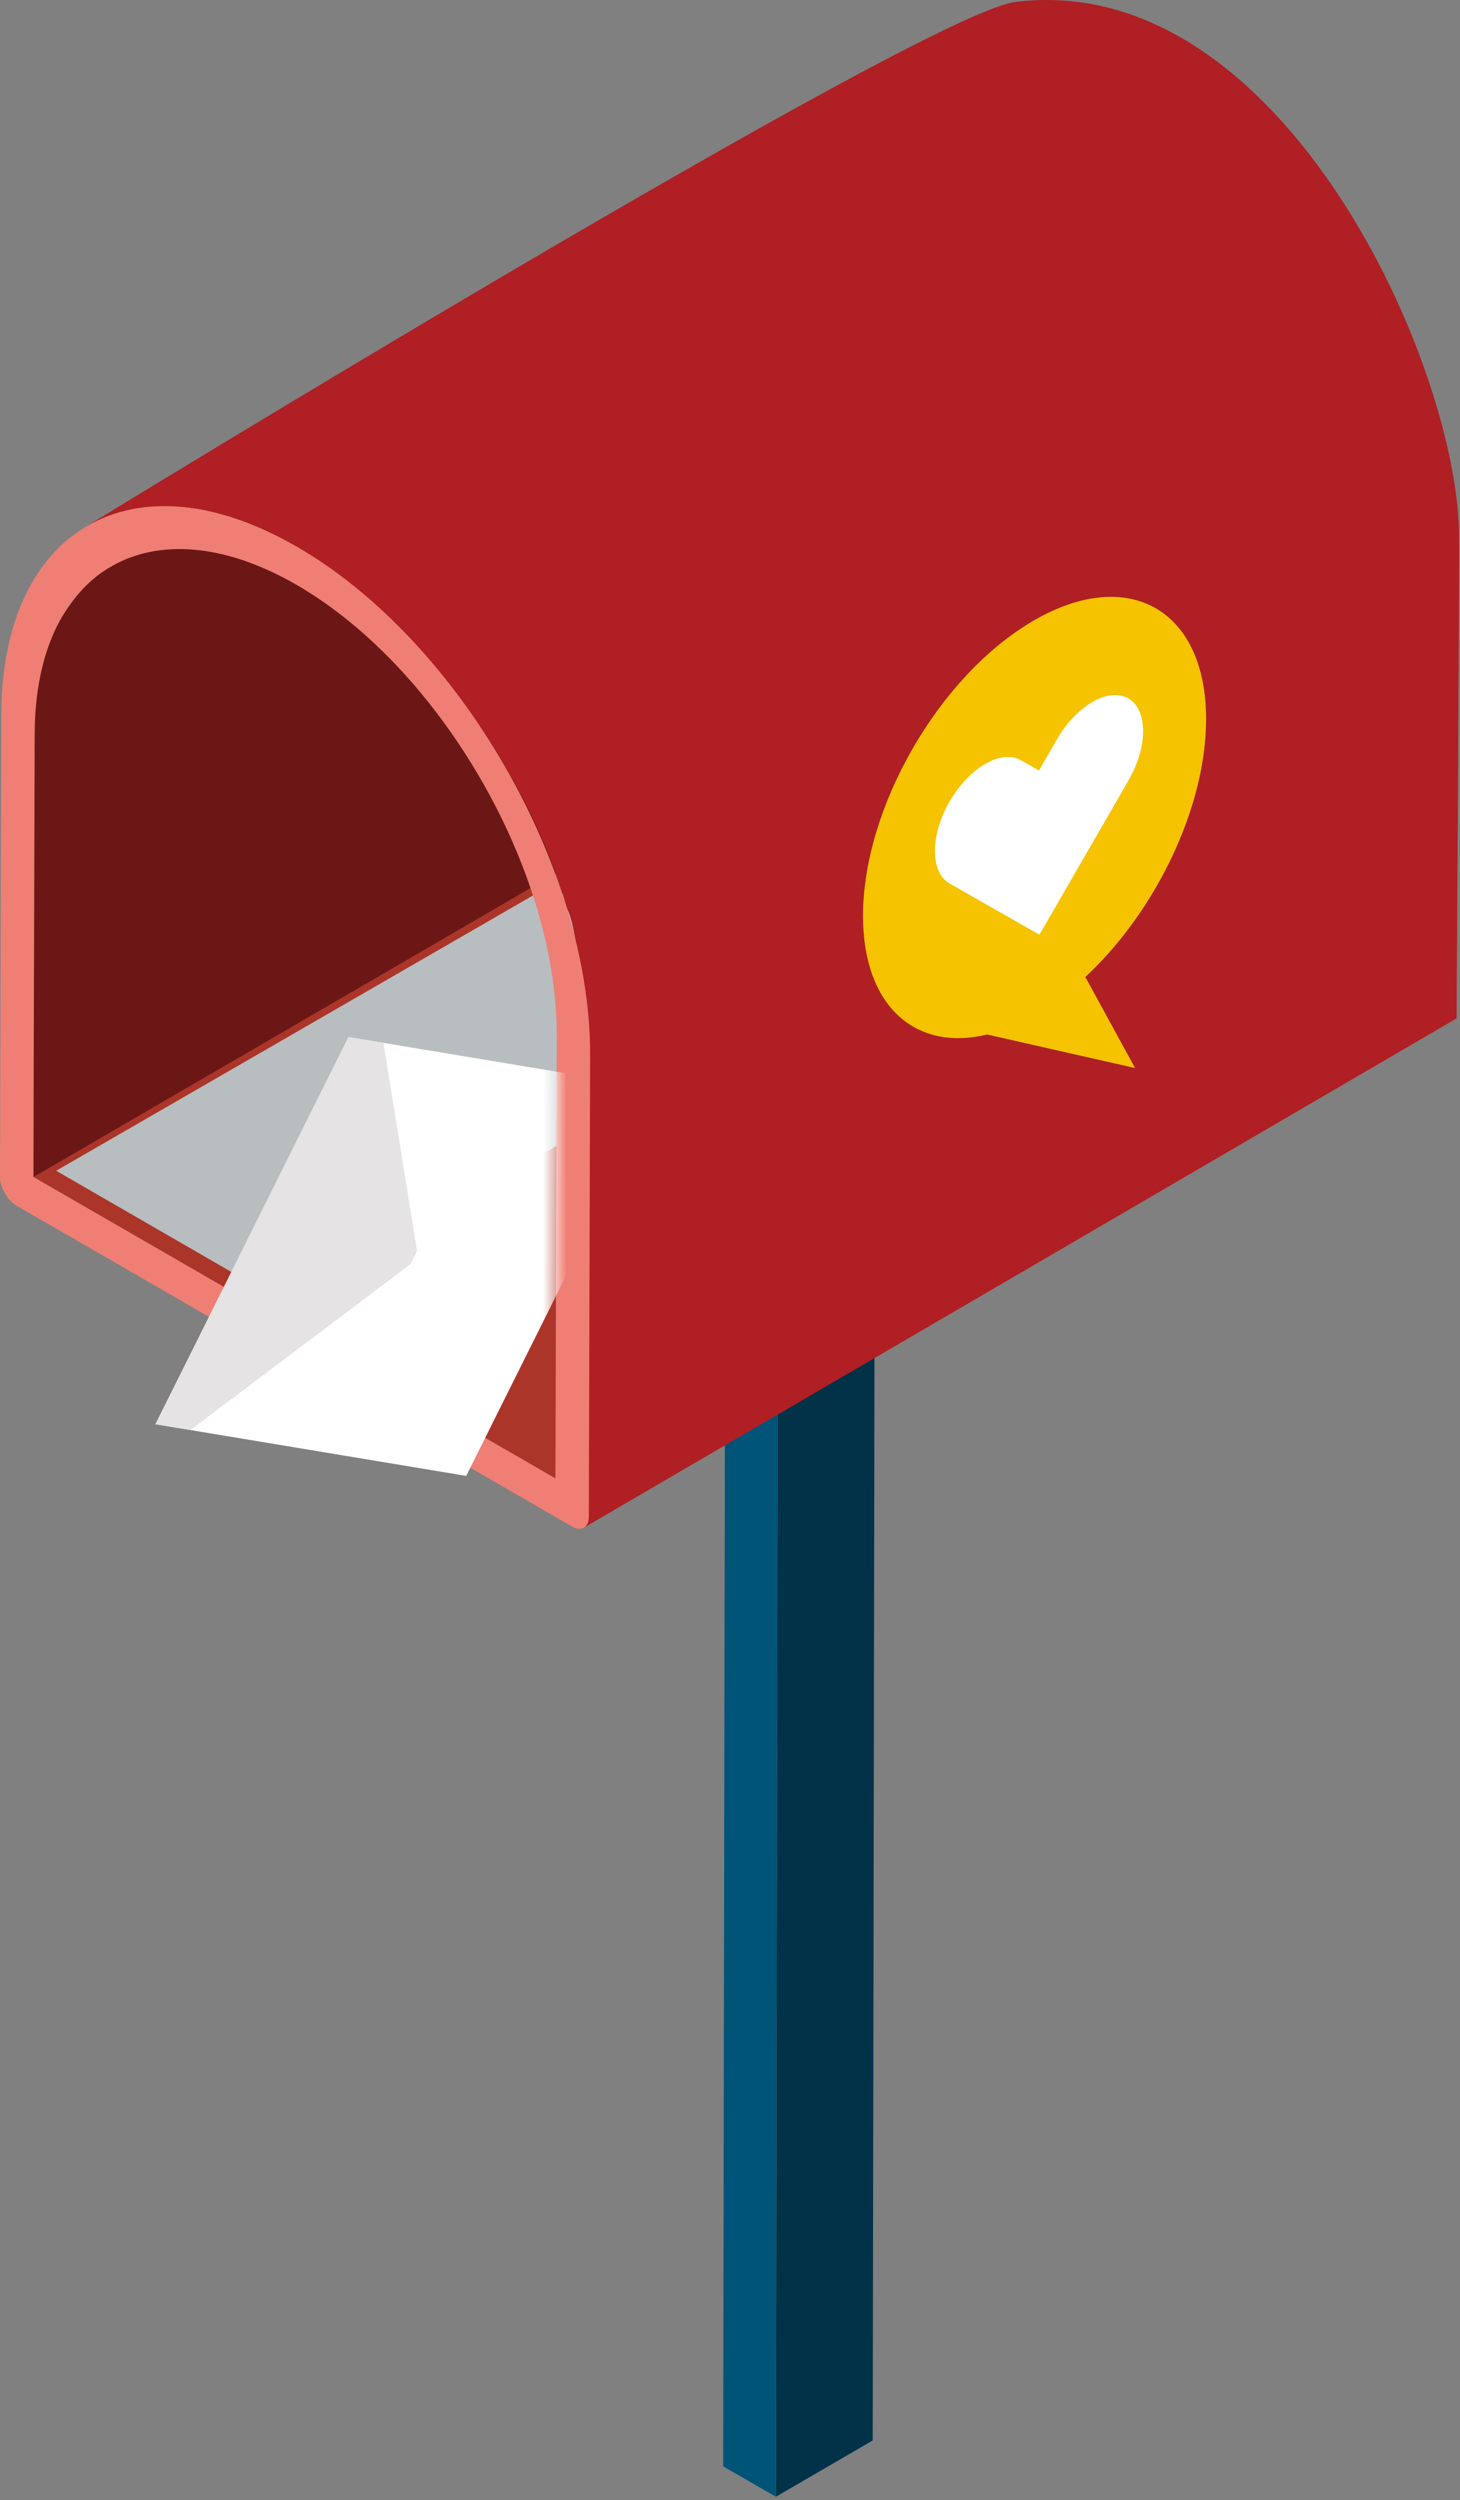 <svg width="125" height="214" viewBox="0 0 125 214" fill="none" xmlns="http://www.w3.org/2000/svg">
<rect x="0" y="0" width="125" height="214" fill="#808080" stroke="none"/>
<path d="M2.862 100.753L52.548 70.748L47.555 126.557L2.862 100.753Z" fill="#AB3529"/>
<path d="M66.426 213.722L74.718 208.903L74.916 88.275L66.623 93.094L66.426 213.722Z" fill="#023248"/>
<path d="M66.623 93.094L74.916 88.275L65.758 82.987L57.465 87.807L66.623 93.094Z" fill="#005478"/>
<path d="M62.114 90.493L61.916 211.12L66.426 213.722L66.623 93.094L62.114 90.493Z" fill="#005478"/>
<path d="M9.566 48.464C6.415 50.001 2.97 55.543 2.862 60.542C2.807 61.359 2.862 100.696 2.862 100.753C2.868 100.741 74.747 58.984 77.207 57.549C77.392 60.093 77.313 19.847 77.378 19.601C77.383 19.292 77.367 19.364 77.43 18.017C77.859 13.39 78.918 8.22 83.974 5.223L9.566 48.464Z" fill="#6B1715"/>
<path d="M24.387 111.522L66.624 87.137L47.047 75.834L4.809 100.218L24.387 111.522Z" fill="#B8BDC0"/>
<path d="M124.915 45.919C124.926 31.448 109.791 -2.664 86.951 0.166C78.942 1.158 7.487 45.005 7.46 45.02C22.602 37.167 43.281 58.933 48.538 77.768C51.37 82.901 49.99 130.77 49.99 130.77L124.704 87.178C124.704 87.178 124.956 48.94 124.915 45.919Z" fill="#AF1F24"/>
<path d="M25.397 46.782C11.473 38.743 0.158 45.194 0.111 61.188L0 100.741C-0.009 101.178 0.148 101.688 0.417 102.143C0.677 102.607 1.048 102.997 1.42 103.21L48.974 130.668C49.355 130.891 49.726 130.918 49.986 130.77C50.256 130.622 50.413 130.288 50.413 129.851L50.524 90.298C50.571 74.296 39.321 54.821 25.397 46.782ZM47.555 126.556L2.859 100.75L2.97 62.84C2.989 55.739 5.504 50.774 9.57 48.461C13.627 46.15 19.215 46.503 25.387 50.059C31.56 53.632 37.129 59.721 41.167 66.711C45.205 73.691 47.684 81.545 47.665 88.646L47.555 126.556Z" fill="#EF7F74"/>
<mask id="mask0_429_14806" style="mask-type:luminance" maskUnits="userSpaceOnUse" x="2" y="47" width="46" height="88">
<path d="M47.666 88.646L47.555 126.556L11.864 134.856L2.86 100.751L2.971 62.841C2.99 55.74 5.505 50.775 9.571 48.462C13.628 46.151 19.216 46.504 25.388 50.06C31.561 53.633 37.13 59.722 41.168 66.712C45.206 73.692 47.684 81.546 47.666 88.646Z" fill="white"/>
</mask>
<g mask="url(#mask0_429_14806)">
<path d="M39.915 126.338L56.445 93.199L29.841 88.774L13.31 121.914L39.915 126.338Z" fill="white"/>
<path d="M13.31 121.915L29.841 88.774L32.828 89.271L35.71 107.074L35.14 108.219L16.298 122.411L13.31 121.915Z" fill="#E5E3E4"/>
</g>
<path d="M88.527 53.105C96.637 48.422 103.235 52.182 103.262 61.501C103.283 69.1 98.928 78.049 92.923 83.633L97.183 91.426L84.515 88.554C78.397 90.04 73.91 86.142 73.888 78.46C73.862 69.141 80.417 57.788 88.527 53.105Z" fill="#F5C300"/>
<path d="M84.354 65.391C83.248 66.03 82.143 67.153 81.301 68.61C79.618 71.525 79.627 74.675 81.321 75.641L82.856 76.516L88.994 80.009L95.088 69.453L96.613 66.81C98.296 63.896 98.287 60.746 96.593 59.78C95.746 59.298 94.638 59.451 93.532 60.091C92.425 60.73 91.32 61.854 90.479 63.311L88.954 65.957L87.415 65.08C86.568 64.598 85.46 64.752 84.354 65.391Z" fill="white"/>
</svg>
